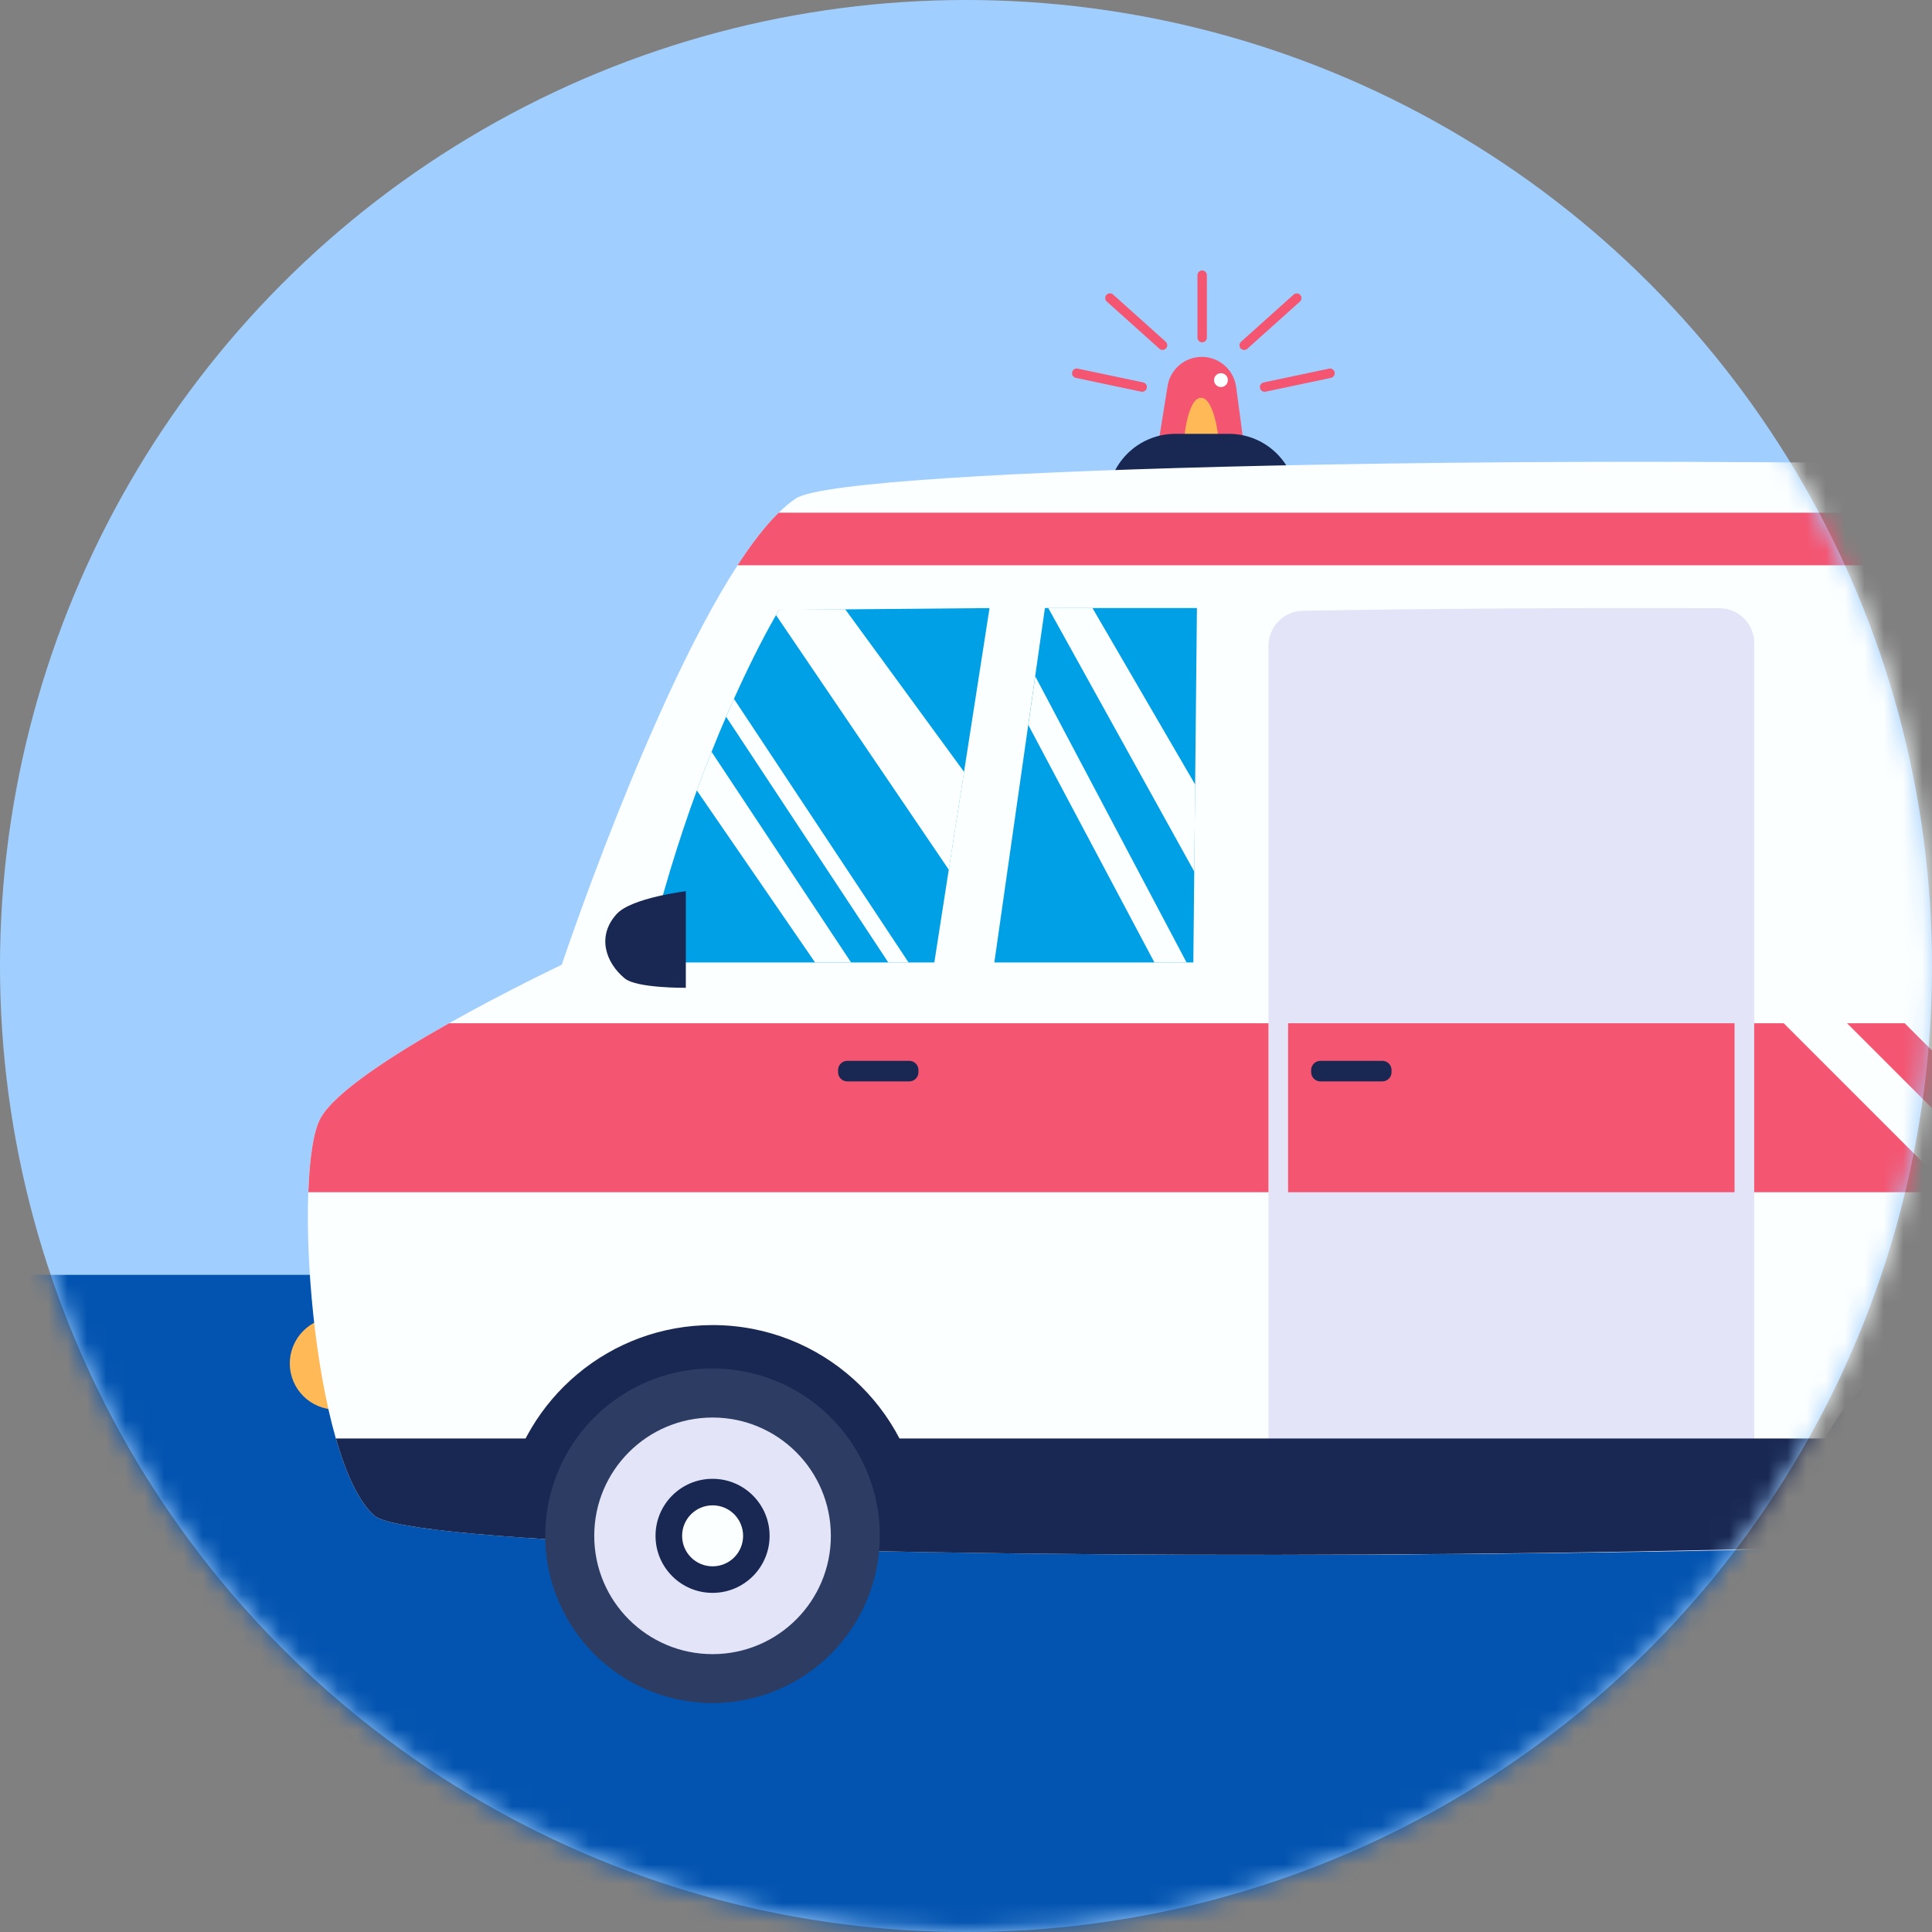 <svg width="100" height="100" viewBox="0 0 100 100" fill="none" xmlns="http://www.w3.org/2000/svg">
<rect x="0" y="0" width="100" height="100" fill="#808080" stroke="none"/>
<circle cx="50" cy="50" r="50" fill="#A0CFFF"/>
<mask id="mask0_255_87" style="mask-type:alpha" maskUnits="userSpaceOnUse" x="0" y="0" width="100" height="100">
<circle cx="50" cy="50" r="50" fill="#A0CFFF"/>
</mask>
<g mask="url(#mask0_255_87)">
<rect x="-6.803" y="65.986" width="123.129" height="61.224" fill="#0354B0"/>
<path d="M59.928 23.159H64.4L63.983 20.029C63.863 19.138 63.104 18.472 62.204 18.472C61.323 18.472 60.572 19.111 60.433 19.982L59.925 23.159H59.928Z" fill="#F45571"/>
<path d="M63.102 22.93C63.102 22.93 62.897 20.59 62.165 20.59C61.433 20.59 61.265 22.93 61.265 22.93" fill="#FFB956"/>
<path d="M63.611 30.61H61.093C59.01 30.61 57.319 28.919 57.319 26.836V25.97C57.319 24.03 58.893 22.456 60.832 22.456H63.611C65.551 22.456 67.124 24.03 67.124 25.97V27.097C67.124 29.036 65.551 30.61 63.611 30.61Z" fill="#182852"/>
<path d="M17.386 72.959C18.704 72.959 19.772 71.89 19.772 70.573C19.772 69.255 18.704 68.186 17.386 68.186C16.068 68.186 15 69.255 15 70.573C15 71.89 16.068 72.959 17.386 72.959Z" fill="#FFB956"/>
<path d="M17.386 74.457C17.913 76.299 18.584 77.76 19.392 78.458C20.936 79.793 42.493 80.49 65.656 80.478C74.12 80.473 82.802 80.373 90.8 80.176C107.898 79.749 121.867 78.875 123.929 77.516C124.405 77.201 124.778 76.109 125.056 74.457C125.527 71.654 125.754 67.013 125.798 61.709C125.82 58.921 125.793 55.949 125.722 52.963C125.527 44.524 125.007 34.74 124.375 29.258C124.251 28.165 124.119 27.241 123.985 26.536C123.841 25.77 123.692 25.255 123.544 25.05C122.697 23.886 107.744 24.035 90.797 23.923C82.415 23.867 73.544 23.93 65.654 24.103C52.74 24.389 42.442 24.967 41.193 25.801C40.9 25.997 40.605 26.243 40.305 26.538C39.609 27.221 38.895 28.156 38.175 29.261C33.659 36.219 29.077 49.935 29.077 49.935C29.077 49.935 26.235 51.279 23.241 52.965C20.336 54.6 17.291 56.554 16.576 57.906C16.225 58.569 16.02 59.955 15.956 61.712C15.822 65.396 16.31 70.714 17.384 74.459L17.386 74.457Z" fill="#FCFFFF"/>
<path d="M65.656 33.423V80.475C74.119 80.471 82.802 80.385 90.8 80.214V33.291C90.8 32.296 89.995 31.486 88.999 31.481C81.787 31.451 74.292 31.498 67.437 31.613C66.449 31.63 65.658 32.435 65.658 33.423H65.656Z" fill="#E3E4F7"/>
<path d="M17.386 74.457C17.913 76.299 18.584 77.76 19.391 78.458C22.712 81.327 118.264 81.249 123.929 77.516C124.405 77.201 124.778 76.108 125.056 74.457H17.386Z" fill="#182852"/>
<path d="M93.327 78.135C96.064 78.087 98.802 78.028 101.539 77.962C104.957 77.879 108.378 77.787 111.784 77.452C112.789 77.352 113.789 77.208 114.782 77.045C113.672 72.2 109.334 68.586 104.152 68.586C98.59 68.586 93.998 72.754 93.33 78.133L93.327 78.135Z" fill="#182852"/>
<path d="M26.169 77.43C33.327 78.067 40.532 78.25 47.726 78.331C47.148 72.853 42.513 68.586 36.882 68.586C31.563 68.586 27.133 72.392 26.169 77.43Z" fill="#182852"/>
<path d="M33.413 49.816H48.361L49.107 45.019L49.898 39.954L51.218 31.474L43.745 31.54L40.322 31.569C40.322 31.569 40.266 31.662 40.163 31.842C39.831 32.418 39.005 33.908 37.987 36.175C37.858 36.47 37.721 36.78 37.582 37.102C37.336 37.668 37.082 38.276 36.828 38.922C36.577 39.552 36.321 40.218 36.065 40.918C35.14 43.45 34.203 46.441 33.41 49.818L33.413 49.816Z" fill="#00A0E7"/>
<path d="M51.469 49.816H61.767L61.814 45.117L61.86 40.61L61.953 31.471H54.085L53.58 35.004L53.221 37.527L51.467 49.816H51.469Z" fill="#00A0E7"/>
<path d="M110.271 85.617C113.653 82.236 113.653 76.754 110.271 73.372C106.89 69.991 101.408 69.991 98.026 73.372C94.645 76.754 94.645 82.236 98.026 85.617C101.408 88.999 106.89 88.999 110.271 85.617Z" fill="#2D3C62"/>
<path d="M104.15 85.618C107.532 85.618 110.274 82.877 110.274 79.495C110.274 76.113 107.532 73.371 104.15 73.371C100.768 73.371 98.026 76.113 98.026 79.495C98.026 82.877 100.768 85.618 104.15 85.618Z" fill="#E3E4F7"/>
<path d="M45.307 81.479C46.406 76.825 43.523 72.162 38.869 71.063C34.215 69.965 29.552 72.847 28.453 77.501C27.355 82.155 30.237 86.819 34.891 87.917C39.546 89.016 44.209 86.133 45.307 81.479Z" fill="#2D3C62"/>
<path d="M36.882 85.618C40.264 85.618 43.005 82.877 43.005 79.495C43.005 76.113 40.264 73.371 36.882 73.371C33.499 73.371 30.758 76.113 30.758 79.495C30.758 82.877 33.499 85.618 36.882 85.618Z" fill="#E3E4F7"/>
<path d="M36.882 82.447C38.512 82.447 39.834 81.125 39.834 79.495C39.834 77.864 38.512 76.543 36.882 76.543C35.251 76.543 33.93 77.864 33.93 79.495C33.93 81.125 35.251 82.447 36.882 82.447Z" fill="#182852"/>
<path d="M35.306 79.495C35.306 78.624 36.011 77.916 36.884 77.916C37.758 77.916 38.463 78.621 38.463 79.495C38.463 80.368 37.758 81.073 36.884 81.073C36.011 81.073 35.306 80.368 35.306 79.495Z" fill="#FCFFFF"/>
<path d="M38.175 29.258H124.373C124.248 28.165 124.117 27.241 123.983 26.536H40.305C39.609 27.219 38.895 28.153 38.175 29.258Z" fill="#F45571"/>
<path d="M95.603 52.963H98.587L107.334 61.709H104.35L95.603 52.963Z" fill="#F45571"/>
<path d="M65.656 61.709H15.959C16.022 59.953 16.224 58.567 16.578 57.903C17.293 56.554 20.338 54.597 23.244 52.963H65.656V61.709Z" fill="#F45571"/>
<path d="M90.797 52.963H92.325L101.071 61.709H90.797V52.963Z" fill="#F45571"/>
<path d="M89.78 52.963H66.673V61.709H89.78V52.963Z" fill="#F45571"/>
<path d="M68.342 55.973H71.55C71.813 55.973 72.026 55.76 72.026 55.497V55.385C72.026 55.122 71.813 54.909 71.55 54.909H68.342C68.079 54.909 67.866 55.122 67.866 55.385V55.497C67.866 55.76 68.079 55.973 68.342 55.973Z" fill="#182852"/>
<path d="M43.855 55.973H47.063C47.326 55.973 47.539 55.76 47.539 55.497V55.385C47.539 55.122 47.326 54.909 47.063 54.909H43.855C43.592 54.909 43.379 55.122 43.379 55.385V55.497C43.379 55.76 43.592 55.973 43.855 55.973Z" fill="#182852"/>
<path d="M35.498 46.129V51.128C35.498 51.128 32.961 51.157 32.336 50.642C31.336 49.818 30.877 48.434 31.931 47.297C32.705 46.466 35.501 46.129 35.501 46.129H35.498Z" fill="#182852"/>
<g style="mix-blend-mode:soft-light">
<path d="M54.258 31.471L61.816 45.114L61.862 40.61L56.546 31.471H54.258Z" fill="#FCFFFF"/>
</g>
<g style="mix-blend-mode:soft-light">
<path d="M53.226 37.527L59.752 49.816H61.416L53.584 35.004L53.226 37.527Z" fill="#FCFFFF"/>
</g>
<g style="mix-blend-mode:soft-light">
<path d="M40.166 31.837L49.11 45.017L49.9 39.952L43.747 31.535L40.324 31.564C40.324 31.564 40.268 31.657 40.166 31.837Z" fill="#FCFFFF"/>
</g>
<g style="mix-blend-mode:soft-light">
<path d="M37.584 37.097L45.977 49.815H47.026L37.989 36.172C37.86 36.468 37.724 36.777 37.584 37.099V37.097Z" fill="#FCFFFF"/>
</g>
<g style="mix-blend-mode:soft-light">
<path d="M36.067 40.913L42.186 49.813H44.05L36.831 38.915C36.579 39.544 36.323 40.21 36.067 40.91V40.913Z" fill="#FCFFFF"/>
</g>
<path d="M62.838 19.675C62.838 19.873 62.999 20.034 63.197 20.034C63.394 20.034 63.555 19.873 63.555 19.675C63.555 19.477 63.394 19.316 63.197 19.316C62.999 19.316 62.838 19.477 62.838 19.675Z" fill="#FCFFFF"/>
<path d="M65.456 20.278C65.344 20.278 65.241 20.2 65.217 20.085C65.19 19.953 65.273 19.824 65.405 19.795L68.791 19.08C68.923 19.053 69.052 19.136 69.082 19.268C69.108 19.399 69.025 19.529 68.894 19.558L65.507 20.273C65.49 20.275 65.473 20.278 65.456 20.278Z" fill="#F45571"/>
<path d="M64.399 18.114C64.333 18.114 64.265 18.087 64.216 18.033C64.126 17.933 64.136 17.779 64.236 17.689L66.959 15.247C67.059 15.157 67.212 15.167 67.303 15.267C67.393 15.367 67.383 15.52 67.283 15.611L64.56 18.053C64.514 18.094 64.455 18.116 64.397 18.116L64.399 18.114Z" fill="#F45571"/>
<path d="M59.12 20.277C59.103 20.277 59.086 20.277 59.069 20.273L55.682 19.558C55.551 19.531 55.465 19.401 55.495 19.267C55.521 19.136 55.651 19.05 55.782 19.079L59.169 19.794C59.3 19.821 59.386 19.951 59.357 20.085C59.332 20.199 59.232 20.277 59.117 20.277H59.12Z" fill="#F45571"/>
<path d="M60.174 18.113C60.115 18.113 60.057 18.094 60.01 18.05L57.288 15.608C57.188 15.517 57.178 15.364 57.268 15.264C57.358 15.164 57.512 15.154 57.612 15.244L60.335 17.686C60.435 17.777 60.445 17.93 60.354 18.03C60.306 18.084 60.24 18.111 60.171 18.111L60.174 18.113Z" fill="#F45571"/>
<path d="M62.224 17.718C62.089 17.718 61.98 17.608 61.98 17.474V14.244C61.98 14.11 62.089 14 62.224 14C62.358 14 62.467 14.11 62.467 14.244V17.474C62.467 17.608 62.358 17.718 62.224 17.718Z" fill="#F45571"/>
</g>
</svg>
